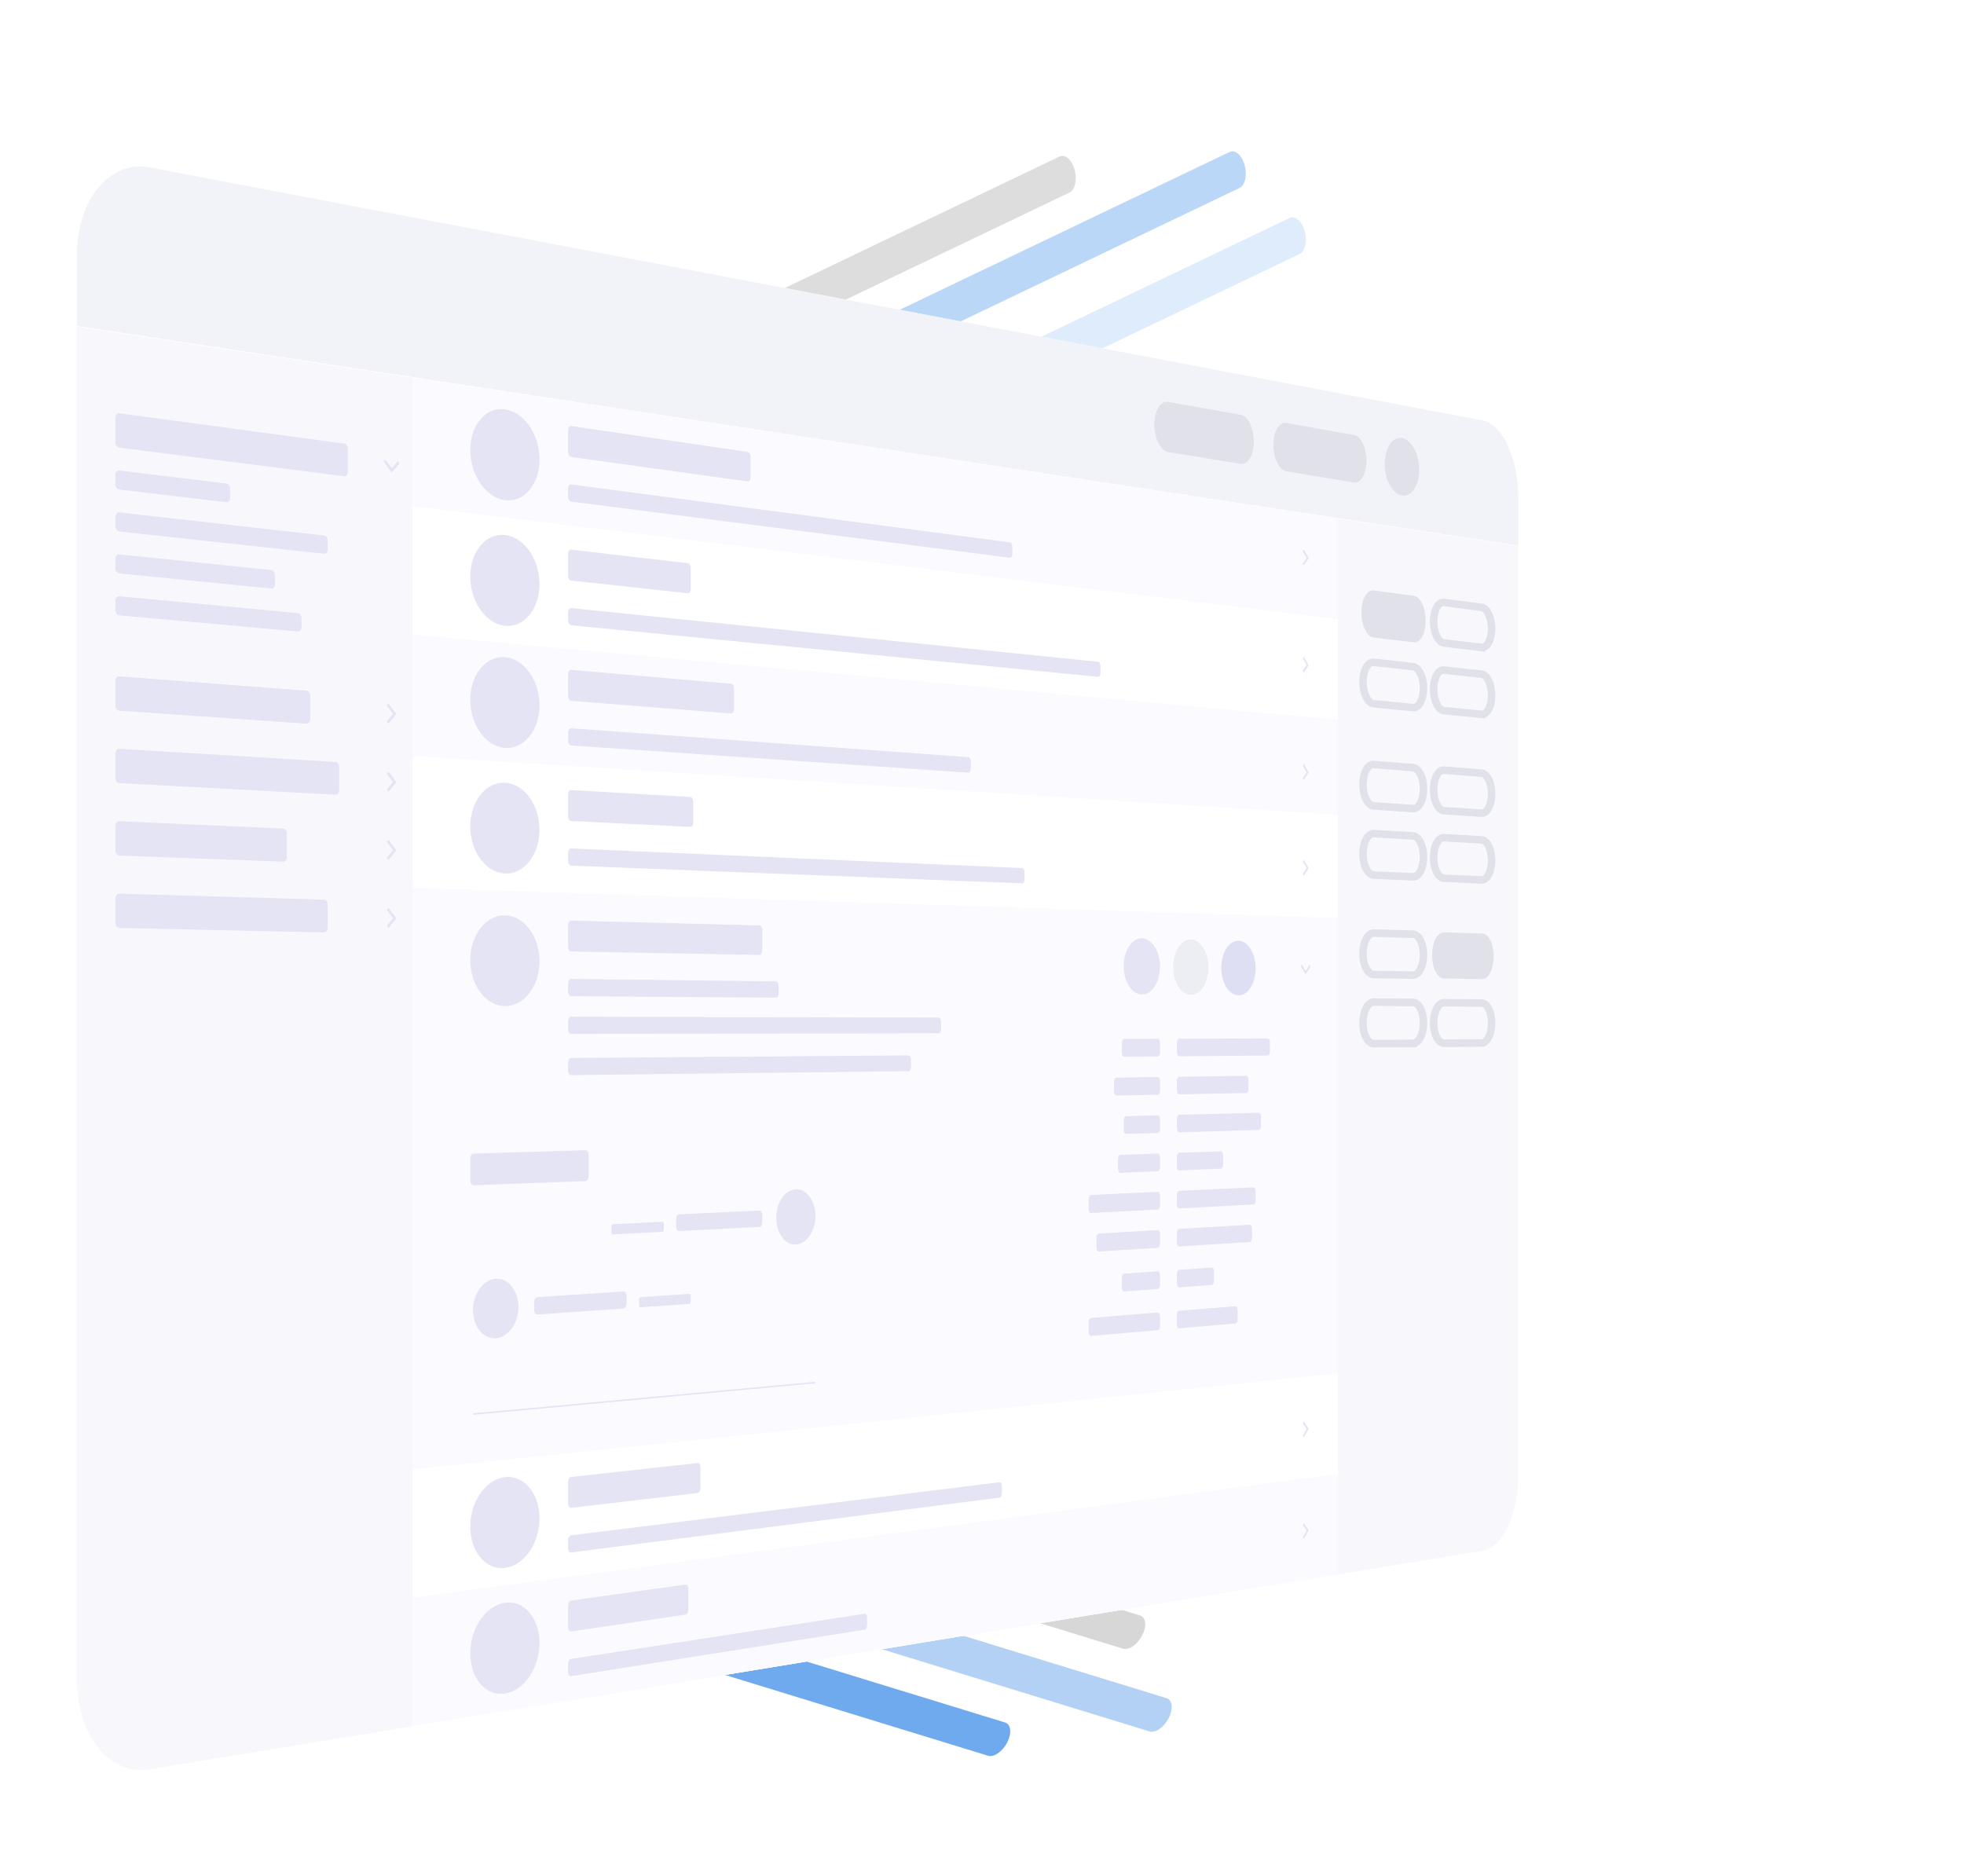 <svg xmlns="http://www.w3.org/2000/svg" viewBox="0 0 523.5 500"><defs><filter id="A"><feGaussianBlur stdDeviation="7" in="SourceAlpha"/><feOffset/><feComponentTransfer><feFuncA type="linear" slope="0.3"/></feComponentTransfer><feMerge><feMergeNode/><feMergeNode in="SourceGraphic"/></feMerge></filter></defs><g fill="#c6c6c6"><path d="M55.558 150.26L282.43 41.72c1.48-.708 3.276.866 4.01 3.517h0c.734 2.65.128 5.374-1.352 6.082L58.215 159.86c-1.48.708-3.276-.867-4.01-3.518h0c-.734-2.65-.128-5.374 1.352-6.082z" opacity=".6"/><path d="M63.462 356.77L303.88 430.6c1.57.482 1.823 2.856.567 5.3h0c-1.256 2.447-3.546 4.04-5.115 3.558L58.914 365.63c-1.57-.482-1.822-2.856-.567-5.3h0c1.253-2.45 3.546-4.043 5.115-3.56z" opacity=".7"/></g><g fill="#2b81e5"><path d="M27.494 385.3l240.417 73.835c1.57.48 1.823 2.856.567 5.3h0c-1.256 2.447-3.546 4.04-5.115 3.558L22.946 394.158c-1.57-.48-1.823-2.856-.567-5.3h0c1.256-2.45 3.546-4.043 5.115-3.558z" opacity=".67"/><path d="M70.538 378.82l240.417 73.834c1.57.482 1.823 2.856.567 5.3h0c-1.256 2.447-3.546 4.04-5.115 3.558L66 387.682c-1.57-.482-1.823-2.856-.567-5.3h0c1.256-2.45 3.546-4.043 5.115-3.56z" opacity=".36"/><path d="M116.88 166.635L343.754 58.1c1.48-.708 3.275.867 4.01 3.517h0c.733 2.65.128 5.374-1.353 6.083L119.537 176.235c-1.48.708-3.275-.867-4.01-3.517h0c-.728-2.65-.128-5.374 1.353-6.083z" opacity=".15"/><path d="M100.875 149.04L327.748 40.5c1.48-.71 3.275.866 4.01 3.517h0c.734 2.65.128 5.374-1.352 6.082L103.532 158.64c-1.48.71-3.276-.866-4-3.517h0c-.733-2.65-.128-5.374 1.353-6.082z" opacity=".32"/></g><g filter="url(#A)"><path d="M395.29 413.32L39.887 471.6c-10.625 1.742-19.376-9-19.376-24V68.135c0-15.01 8.75-25.514 19.376-23.5l355.4 67.464c5.2.99 9.387 10.137 9.387 20.444V393.12c.002 10.306-4.174 19.346-9.385 20.2z" fill="#fff"/></g><path d="M404.676 145.42L20.51 86.884v-18.75c0-15.01 8.75-25.514 19.376-23.5l355.4 67.464c5.2.99 9.387 10.137 9.387 20.444z" fill="#f2f2f9"/><path d="M110.013 460.1l-70.126 11.5c-10.625 1.742-19.376-9-19.376-24V87.1l89.5 13.62z" fill="#f7f7fc"/><path d="M330.683 123.64l-19.3-3.162c-2.042-.334-3.7-3.607-3.7-7.3h0c0-3.7 1.662-6.407 3.7-6.043l19.3 3.437c1.95.348 3.525 3.544 3.525 7.142h0c0 3.595-1.575 6.255-3.525 5.935zm30.237 4.954l-18.034-2.954c-1.906-.313-3.458-3.466-3.458-7.043h0c0-3.576 1.552-6.2 3.458-5.86l18.034 3.212c1.824.325 3.3 3.408 3.3 6.886h0c-.004 3.48-1.476 6.058-3.3 5.76zm17.358-3.38c0 4.212-2.038 7.3-4.564 6.886s-4.612-4.2-4.612-8.456 2.07-7.334 4.612-6.877 4.564 4.232 4.564 8.447z" fill="#e1e1ea"/><path d="M91.8 126.94l-60.036-7.63a1.456 1.456 0 0 1-1-1.527v-6.354c0-.773.45-1.34 1-1.264l60.036 8.082c.5.068.906.717.906 1.45v6.03c0 .733-.405 1.274-.906 1.213zm-31.422 6.92l-28.615-3.374a1.441 1.441 0 0 1-1-1.518v-2.286c0-.773.45-1.344 1-1.277l28.615 3.495c.528.064.956.727.956 1.48v2.23c0 .753-.428 1.313-.956 1.25zM86.43 147.6l-54.658-5.94a1.426 1.426 0 0 1-1-1.509v-2.286c0-.773.45-1.35 1-1.286l54.658 6.17c.505.058.915.7.915 1.438v2.18c0 .742-.4 1.295-.915 1.235zm-14.06 9.28l-40.6-4.04a1.409 1.409 0 0 1-1-1.5v-2.286c0-.773.45-1.353 1-1.3l40.6 4.208c.518.054.937.7.937 1.448v2.206c0 .752-.42 1.315-.937 1.263zm7.073 11.443l-47.67-4.3c-.554-.05-1-.717-1-1.5v-2.286c0-.773.45-1.357 1-1.305l47.67 4.5c.5.048.925.688.925 1.43v2.192c0 .742-.414 1.305-.925 1.26zm2.337 24.57l-50.008-3.47c-.554-.04-1-.7-1-1.47V181.6c0-.773.45-1.365 1-1.323l50.008 3.846c.5.04.922.67.922 1.4v6.083c-.003.74-.412 1.3-.922 1.275zm7.72 18.926l-57.737-3.088c-.554-.03-1-.68-1-1.454v-6.354c0-.773.45-1.372 1-1.338l57.737 3.523c.5.03.9.652.9 1.387v6.042c0 .735-.407 1.3-.9 1.282zM75.524 229.68l-43.75-1.645c-.554-.02-1-.664-1-1.437v-6.354c0-.773.45-1.38 1-1.354l43.75 1.974c.514.024.93.645.93 1.4v6.116c0 .743-.417 1.33-.93 1.3zm10.906 18.85l-54.658-1.187c-.554-.012-1-.648-1-1.42v-6.354c0-.773.45-1.386 1-1.37l54.658 1.6c.505.015.915.624.915 1.36v6.058c0 .735-.4 1.324-.915 1.313zm18.1-122.736l1.8-2.064a.293.293 0 0 0 .064-.191.363.363 0 0 0-.064-.208l-.132-.187a.193.193 0 0 0-.313-.041l-1.5 1.732-1.517-2.134a.232.232 0 0 0-.157-.1.174.174 0 0 0-.157.062l-.133.152a.289.289 0 0 0-.065.191.36.36 0 0 0 .065.209l1.806 2.54a.235.235 0 0 0 .157.1.175.175 0 0 0 .156-.062zm.966 64.35l-1.8-2.434a.216.216 0 0 0-.156-.095.184.184 0 0 0-.157.071l-.133.16a.339.339 0 0 0 0 .4l1.514 2.045-1.516 1.825a.3.3 0 0 0-.065.195.343.343 0 0 0 .065.2l.133.18a.217.217 0 0 0 .157.094.185.185 0 0 0 .157-.072l1.8-2.172a.306.306 0 0 0 .065-.2.343.343 0 0 0-.064-.196zm0 18.135l-1.8-2.405a.212.212 0 0 0-.156-.092.186.186 0 0 0-.157.073l-.133.162a.339.339 0 0 0 0 .4l1.514 2.02-1.516 1.85a.308.308 0 0 0-.065.2.338.338 0 0 0 .065.2l.133.177a.21.21 0 0 0 .157.091.187.187 0 0 0 .157-.074l1.8-2.2a.309.309 0 0 0 .065-.2.34.34 0 0 0-.064-.202zm0 18.136l-1.8-2.377a.206.206 0 0 0-.156-.089.188.188 0 0 0-.157.075l-.133.164a.339.339 0 0 0 0 .4l1.514 2-1.516 1.873a.314.314 0 0 0-.065.2.332.332 0 0 0 .065.2l.133.175a.207.207 0 0 0 .157.089.192.192 0 0 0 .157-.077l1.8-2.23a.309.309 0 0 0 .065-.2.335.335 0 0 0-.064-.203zm0 18.136l-1.8-2.348a.206.206 0 0 0-.156-.087.191.191 0 0 0-.157.078l-.133.166a.341.341 0 0 0 0 .4l1.514 1.972-1.516 1.9a.319.319 0 0 0-.065.2.332.332 0 0 0 .065.2l.133.172a.2.2 0 0 0 .157.086.192.192 0 0 0 .157-.079l1.8-2.258a.317.317 0 0 0 .065-.2.33.33 0 0 0-.064-.202z" fill="#e4e4f4"/><path d="M339.43 422.48L110.013 460.1v-34.226l229.416-30.7v27.317z" fill="#fff"/><path d="M356.56 419.67l38.742-6.353c5.2-.854 9.387-9.894 9.387-20.2v-247.54l-48.13-7.325z" fill="#f7f7fc"/><path d="M376.824 171.215l-10.666-1.257c-1.8-.213-3.282-3.21-3.282-6.695h0c0-3.484 1.472-6.114 3.282-5.875l10.666 1.41c1.76.232 3.18 3.2 3.18 6.606h0c-.004 3.417-1.42 6.02-3.18 5.812z" fill="#e1e1ea"/><path d="M376.636 188.608l-10.456-1.023c-1.6-.155-2.883-2.763-2.883-5.823h0c0-3.06 1.293-5.4 2.883-5.224l10.456 1.154c1.547.17 2.8 2.745 2.8 5.75h0c-.003 3.005-1.253 5.318-2.8 5.167zm18.27-16.023l-10.02-1.2c-1.522-.18-2.76-2.756-2.76-5.75h0c0-3 1.24-5.26 2.76-5.06l10.02 1.315c1.483.195 2.68 2.737 2.68 5.678h0c0 2.942-1.198 5.185-2.68 5zm0 17.815l-10.02-.98c-1.522-.15-2.76-2.7-2.76-5.693h0c0-3 1.24-5.287 2.76-5.12l10.02 1.106c1.483.163 2.68 2.68 2.68 5.622h0c0 2.937-1.198 5.204-2.68 5.064zm-18.27 43.326l-10.456-.48c-1.6-.073-2.883-2.614-2.883-5.674h0c0-3.06 1.293-5.466 2.883-5.373l10.456.612c1.547.1 2.8 2.6 2.8 5.6h0c-.003 3.008-1.253 5.4-2.8 5.316zm18.27-16.97l-10.02-.67c-1.522-.1-2.76-2.613-2.76-5.608h0c0-3 1.24-5.325 2.76-5.2l10.02.8c1.483.118 2.68 2.6 2.68 5.54h0c0 2.932-1.198 5.237-2.68 5.138zm0 17.8l-10.02-.46c-1.522-.07-2.76-2.555-2.76-5.55h0c0-3 1.24-5.35 2.76-5.262l10.02.586c1.483.087 2.68 2.54 2.68 5.483h0c0 2.938-1.198 5.27-2.68 5.203z" fill="none" stroke="#e1e1ea" stroke-miterlimit="10" stroke-width="2"/><path d="M395.088 260.976l-10.22-.153c-1.734-.025-3.144-2.81-3.144-6.22h0c0-3.41 1.4-6.132 3.144-6.082l10.22.3c1.686.05 3.047 2.8 3.047 6.146h0c0 3.344-1.36 6.034-3.047 6z" fill="#e1e1ea"/><path d="M376.636 278.115l-10.456.053c-1.6.008-2.883-2.466-2.883-5.527h0c0-3.06 1.293-5.53 2.883-5.52l10.456.078c1.547.01 2.8 2.456 2.8 5.46h0c-.003 3.005-1.253 5.447-2.8 5.454zm0-18.192l-10.456-.166c-1.6-.025-2.883-2.527-2.883-5.587h0c0-3.06 1.293-5.5 2.883-5.46l10.456.3c1.547.044 2.8 2.515 2.8 5.52h0c-.003 3.002-1.253 5.417-2.8 5.393zm18.27 18.1l-10.02.05c-1.522.007-2.76-2.414-2.76-5.4h0c0-3 1.24-5.414 2.76-5.4l10.02.075c1.483.01 2.68 2.4 2.68 5.346h0c0 2.94-1.198 5.33-2.68 5.338zm-18.27-62.5l-10.456-.7c-1.6-.107-2.883-2.674-2.883-5.735h0c0-3.06 1.293-5.438 2.883-5.312l10.456.83c1.547.123 2.8 2.658 2.8 5.663h0c-.003 3.005-1.253 5.357-2.8 5.254z" fill="none" stroke="#e1e1ea" stroke-miterlimit="10" stroke-width="2"/><path d="M356.56 165.054l-246.548-30.098V100.73l246.548 37.52v26.802z" fill="#fafaff"/><path d="M356.56 191.856l-246.548-22.674v-34.226l246.548 30.098v26.802z" fill="#fff"/><path d="M356.56 218.657l-246.548-15.25v-34.226l246.548 22.674v26.8z" fill="#fafaff"/><path d="M356.56 243.97l-246.548-8.238v-34.226l246.548 15.662v26.802z" fill="#fff"/><path d="M356.56 366.812L110.013 392.6V236.682l246.548 8.033v122.097z" fill="#fafaff"/><path d="M356.56 392.87l-246.548 33.004v-34.225l246.548-25.58v26.802z" fill="#fff"/><path d="M356.56 419.67L110.013 460.1v-34.226L356.56 392.87v26.802z" fill="#fafaff"/><path d="M143.795 122.476c0 6.623-4.074 11.478-9.14 10.838-5.114-.646-9.294-6.632-9.294-13.366s4.18-11.573 9.294-10.817c5.067.75 9.14 6.722 9.14 13.345zm0 33.21c0 6.623-4.074 11.6-9.14 11.113-5.114-.492-9.294-6.353-9.294-13.086s4.18-11.7 9.294-11.1c5.067.6 9.14 6.45 9.14 13.073zm0 32.285c0 6.623-4.074 11.72-9.14 11.38-5.114-.342-9.294-6.08-9.294-12.814s4.18-11.822 9.294-11.37c5.067.45 9.14 6.18 9.14 12.802zm0 33.2c0 6.623-4.074 11.842-9.14 11.656-5.114-.188-9.294-5.8-9.294-12.534s4.18-11.948 9.294-11.65c5.067.297 9.14 5.904 9.14 12.527zm0 35.052c0 6.623-4.074 11.972-9.14 11.946-5.114-.025-9.294-5.5-9.294-12.238s4.18-12.08 9.294-11.944c5.067.135 9.14 5.613 9.14 12.236zm0 148.515c0 6.623-4.074 12.52-9.14 13.177-5.114.664-9.294-4.253-9.294-10.987s4.18-12.643 9.294-13.195c5.067-.542 9.14 4.382 9.14 11.005zm0 33.208c0 6.623-4.074 12.643-9.14 13.453-5.114.817-9.294-3.974-9.294-10.707s4.18-12.77 9.294-13.476c5.067-.7 9.14 4.107 9.14 10.73zm55.512-309.618L152.23 121.8c-.45-.062-.815-.677-.815-1.374v-5.723c0-.7.365-1.207.815-1.142l47.078 6.9c.4.06.745.65.745 1.314v5.47c0 .667-.334 1.16-.745 1.104zm69.856 20.325L152.23 133.7c-.45-.057-.815-.668-.815-1.365v-2.06c0-.7.365-1.212.815-1.153l116.934 15.45c.358.047.65.6.65 1.2v1.836c0 .623-.3 1.1-.65 1.044zm-85.82 9.476l-31.113-3.382c-.45-.05-.815-.653-.815-1.35v-5.723c0-.7.365-1.218.815-1.166l31.113 3.616c.425.05.77.637.77 1.312V157c0 .674-.344 1.184-.77 1.138zM292.7 180.4l-140.46-13.74c-.45-.044-.815-.645-.815-1.34v-2.06c0-.7.365-1.223.815-1.177L292.7 176.4c.342.035.618.554.618 1.16v1.793c0 .602-.276 1.066-.618 1.036zm-97.805 9.783L152.23 186.8c-.45-.035-.815-.63-.815-1.325v-5.724c0-.7.365-1.228.815-1.2l42.656 3.7c.415.036.752.607.752 1.275v5.492c0 .662-.337 1.178-.752 1.145zm63.195 15.767l-105.85-7.25c-.45-.03-.815-.62-.815-1.317v-2.063c0-.7.365-1.234.815-1.2l105.852 7.7c.367.027.664.557.664 1.185v1.858c0 .625-.297 1.113-.664 1.088zM184 220.427l-31.76-1.593c-.45-.022-.815-.6-.815-1.3V211.8c0-.7.365-1.24.815-1.213l31.76 1.83c.424.025.768.592.768 1.267v5.55c0 .674-.344 1.204-.768 1.183zm88.44 15.028l-120.2-4.72c-.45-.018-.815-.6-.815-1.293v-2.06c0-.7.365-1.245.815-1.225l120.2 5.223c.356.015.645.53.645 1.15v1.83c0 .62-.284 1.1-.645 1.095zm-69.998 19.085l-50.213-.92c-.45-.01-.815-.58-.815-1.276v-5.724c0-.7.365-1.25.815-1.24l50.213 1.3c.4.01.74.557.74 1.22v5.453c0 .663-.332 1.195-.74 1.187zm4.358 11.388l-54.57-.408c-.45 0-.815-.57-.815-1.267v-2.06c0-.7.365-1.257.815-1.25l54.57.637c.406 0 .735.544.735 1.2v1.954c0 .666-.33 1.197-.735 1.194zm-20.87 132.04l-33.7 3.947c-.45.053-.815-.47-.815-1.165v-5.723c0-.7.365-1.3.815-1.35l33.7-3.694c.423-.047.765.462.765 1.136v5.54c0 .674-.342 1.26-.765 1.3zm80.486 1.233L152.23 413.814c-.45.058-.815-.46-.815-1.156V410.6c0-.7.365-1.306.815-1.362L266.416 395.1c.36-.045.653.424.653 1.046v1.842c0 .62-.293 1.163-.653 1.212zm-83.722 31.183l-30.465 4.486c-.45.066-.815-.445-.815-1.14V428c0-.7.365-1.3.815-1.374l30.465-4.257c.425-.06.77.44.77 1.117v5.556c0 .68-.344 1.278-.77 1.34zm47.736 4.017l-78.2 12.366c-.45.07-.815-.436-.815-1.132v-2.06c0-.7.365-1.317.815-1.386l78.2-12.04c.388-.06.7.416.7 1.06v1.9c.002.648-.312 1.22-.7 1.28zm19.743-158.98l-97.944.168c-.45 0-.815-.563-.815-1.26v-2.06c0-.7.365-1.26.815-1.26l97.944.242c.373 0 .675.515.675 1.148v1.872c0 .633-.302 1.147-.675 1.147zm-8.035 10.097l-89.9 1.057c-.45 0-.815-.555-.815-1.25v-2.06c0-.7.365-1.264.815-1.267l89.9-.68c.38 0 .685.513.685 1.15v1.887c0 .638-.306 1.16-.685 1.163zm105.995-25.963l1.113-1.8a.3.3 0 0 0 .04-.156.3.3 0 0 0-.04-.158l-.082-.135a.1.1 0 0 0-.193 0l-.935 1.5-.938-1.54a.124.124 0 0 0-.1-.067.116.116 0 0 0-.1.063l-.082.132a.3.3 0 0 0-.04.157.3.3 0 0 0 .04.158l1.117 1.832a.12.12 0 0 0 .1.066.113.113 0 0 0 .1-.063zm.597-28.316l-1.115-1.863a.127.127 0 0 0-.1-.07.112.112 0 0 0-.1.06l-.082.13a.326.326 0 0 0 0 .315l.937 1.565-.938 1.478a.294.294 0 0 0-.04.156.313.313 0 0 0 .04.159l.082.137a.123.123 0 0 0 .1.069.11.11 0 0 0 .1-.06l1.116-1.76a.3.3 0 0 0 .04-.156.327.327 0 0 0-.04-.16zm0-25.538l-1.115-1.9a.131.131 0 0 0-.1-.073.107.107 0 0 0-.1.058l-.082.127a.326.326 0 0 0 0 .315l.937 1.6-.938 1.452a.288.288 0 0 0-.04.155.319.319 0 0 0 .04.16l.082.14a.127.127 0 0 0 .1.072.106.106 0 0 0 .1-.057l1.116-1.73a.3.3 0 0 0 .04-.154.331.331 0 0 0-.04-.156zm0-28.537l-1.115-1.93a.136.136 0 0 0-.1-.076.1.1 0 0 0-.1.054l-.082.125a.326.326 0 0 0 0 .315l.937 1.62-.938 1.422a.281.281 0 0 0-.04.153.327.327 0 0 0 .04.162l.082.142a.134.134 0 0 0 .1.075.1.1 0 0 0 .1-.055l1.116-1.692a.293.293 0 0 0 .04-.154.341.341 0 0 0-.04-.162zm0-28.54l-1.115-1.966a.141.141 0 0 0-.1-.079.1.1 0 0 0-.1.051l-.082.122a.326.326 0 0 0 0 .315l.937 1.65-.938 1.392a.277.277 0 0 0-.04.152.331.331 0 0 0 .04.163l.082.145a.142.142 0 0 0 .1.078.1.1 0 0 0 .1-.052l1.116-1.657a.281.281 0 0 0 .04-.152.342.342 0 0 0-.04-.163zm0 232.076l-1.115-1.678a.1.1 0 0 0-.1-.053.136.136 0 0 0-.1.076l-.082.143a.326.326 0 0 0 0 .315l.937 1.4-.938 1.635a.327.327 0 0 0-.04.162.278.278 0 0 0 .04.153l.082.123a.1.1 0 0 0 .1.053.137.137 0 0 0 .1-.077l1.116-1.945a.342.342 0 0 0 .04-.163.287.287 0 0 0-.04-.153zm0 27.034l-1.115-1.645a.1.1 0 0 0-.1-.05.141.141 0 0 0-.1.079l-.082.145a.326.326 0 0 0 0 .315l.937 1.38-.938 1.663a.337.337 0 0 0-.04.164.271.271 0 0 0 .04.151l.082.12a.1.1 0 0 0 .1.05.142.142 0 0 0 .1-.08l1.116-1.98a.348.348 0 0 0 .04-.163.281.281 0 0 0-.04-.152zm-39.536-150.056c0 4.114-2.15 7.43-4.812 7.405-2.68-.025-4.862-3.414-4.862-7.57s2.183-7.47 4.862-7.4c2.663.063 4.812 3.452 4.812 7.566z" fill="#e4e4f4"/><path d="M322.115 257.9c0 4.057-2.09 7.327-4.68 7.3s-4.727-3.366-4.727-7.464 2.122-7.368 4.727-7.3 4.68 3.405 4.68 7.464z" fill="#ededf4"/><path d="M334.685 258.114c0 4-2.033 7.228-4.553 7.205s-4.6-3.32-4.6-7.362 2.065-7.267 4.6-7.2 4.553 3.355 4.553 7.357z" fill="#dfdff4"/><path d="M337.923 281.352l-23.624.2c-.327 0-.592-.476-.592-1.07v-2.534c0-.593.265-1.075.592-1.076l23.624-.08c.3 0 .56.466.56 1.044v2.463c0 .58-.25 1.05-.56 1.052zm-29.323.248l-8.98.076c-.337 0-.6-.484-.6-1.086v-2.574c0-.6.273-1.092.6-1.093l8.98-.03c.33 0 .6.482.6 1.077v2.547c-.006.594-.274 1.084-.6 1.084zm23.605 9.743l-17.906.345c-.327.006-.592-.47-.592-1.062v-2.535c0-.593.265-1.077.592-1.082l17.906-.255c.314 0 .568.463.568 1.044v2.482c0 .58-.254 1.057-.568 1.063zm-23.605.457l-11.04.213c-.34.006-.613-.478-.613-1.08v-2.58c0-.6.274-1.1.613-1.1l11.04-.158c.33 0 .6.475.6 1.07v2.547c-.006.588-.274 1.08-.6 1.088zm26.95 9.385l-21.25.64c-.327.01-.592-.463-.592-1.056v-2.534c0-.593.265-1.08.592-1.1l21.25-.534c.312-.008.564.455.564 1.034v2.473c0 .58-.252 1.056-.564 1.065zM308.6 302l-8.466.255c-.337.01-.6-.47-.6-1.07v-2.573c0-.6.273-1.1.6-1.106l8.466-.213c.33-.008.6.468.6 1.064v2.544c-.006.6-.274 1.088-.6 1.1zm16.843 9.507l-11.144.457c-.327.013-.592-.456-.592-1.05v-2.535c0-.593.265-1.083.592-1.095l11.144-.4c.318-.012.576.453.576 1.04v2.5c0 .585-.258 1.07-.576 1.083zm-16.843.693l-10 .4c-.337.013-.6-.464-.6-1.067v-2.577c0-.6.274-1.1.6-1.114l10-.36c.33-.012.6.462.6 1.058v2.546c-.006.594-.274 1.088-.6 1.104zm-152.52 2.606l-29.867 1.125c-.472.018-.854-.545-.854-1.258v-5.86c0-.712.382-1.3.854-1.316l29.867-.9c.446-.014.808.537.808 1.23v5.695c0 .693-.362 1.268-.808 1.285zm61.268 9.314c0 4.042-2.317 7.448-5.2 7.6-2.9.162-5.242-3.015-5.242-7.1s2.353-7.5 5.242-7.6c2.873-.118 5.2 3.06 5.2 7.102zm-14.906 2.914l-21.457 1.1c-.426.022-.773-.5-.773-1.188v-2c0-.678.347-1.243.773-1.263l21.457-1.006c.4-.02.74.5.74 1.166v1.967c0 .658-.332 1.213-.74 1.234zM126.08 349.2c0-4.4 2.733-8.132 6.087-8.334 3.333-.2 6.02 3.166 6.02 7.518s-2.688 8.08-6.02 8.33c-3.354.25-6.087-3.113-6.087-7.513zm17.147-3.453l22.988-1.5c.44-.028.794.5.794 1.2v2.035c0 .687-.355 1.268-.794 1.3l-22.988 1.6c-.457.032-.828-.512-.828-1.213v-2.082c.001-.708.37-1.3.828-1.33zm27.48.006l13.044-.873c.2-.014.36.232.36.547v1.528c0 .316-.16.583-.36.6l-13.044.906c-.2.014-.368-.234-.368-.554v-1.547c0-.323.165-.593.368-.607zm-7.35-19.443l13.22-.642c.2-.01.364.24.364.558v1.538c0 .318-.163.584-.364.594l-13.22.676c-.206.01-.374-.242-.374-.564v-1.56c0-.322.168-.6.374-.6zm-37.147 50.8l91.026-8.4c.06 0 .1-.1.1-.192h0c0-.1-.05-.177-.1-.17l-91.026 8.37c-.072.006-.13.1-.13.2h0c0 .1.06.192.13.185zm207.9-56.047L314.3 322.1c-.327.017-.592-.45-.592-1.043v-2.535c0-.593.265-1.086.592-1.1l19.82-.93c.313-.015.566.443.566 1.023v2.477c-.001.58-.254 1.064-.567 1.08zM308.6 322.4l-17.8.924c-.343.018-.622-.46-.622-1.07v-2.6c0-.608.28-1.114.622-1.13l17.8-.835c.33-.015.6.455.6 1.05v2.547c-.006.596-.274 1.093-.6 1.112zm24.563 8.656L314.3 332.24c-.327.02-.592-.444-.592-1.037v-2.534c0-.593.265-1.1.592-1.108l18.864-1.1c.313-.018.567.438.567 1.018v2.48c-.001.58-.255 1.066-.568 1.086zM308.6 332.6l-15.713.986c-.342.022-.62-.453-.62-1.06v-2.593c0-.607.277-1.114.62-1.134l15.713-.908c.33-.02.6.45.6 1.045v2.546c-.006.594-.274 1.094-.6 1.117zm14.4 9.9l-8.7.65c-.327.024-.592-.437-.592-1.03v-2.534c0-.593.265-1.093.592-1.115l8.7-.6c.32-.022.58.435.58 1.022v2.5c.003.6-.257 1.086-.58 1.1zm-14.4 1.073l-8.98.668c-.337.025-.6-.442-.6-1.045v-2.574c0-.6.273-1.1.6-1.133l8.98-.624c.33-.023.6.44.6 1.037v2.547c-.006.596-.274 1.1-.6 1.124zm20.72 9.197l-15.02 1.3c-.327.028-.592-.43-.592-1.023v-2.535c0-.593.265-1.095.592-1.12l15.02-1.22c.316-.025.572.426.572 1v2.5c0 .577-.256 1.072-.572 1.1zm-20.72 1.787l-17.8 1.535c-.343.03-.622-.44-.622-1.048v-2.6c0-.608.28-1.123.622-1.15l17.8-1.446c.33-.026.6.435.6 1.03v2.547c-.006.598-.274 1.104-.6 1.132z" fill="#e4e4f4"/></svg>